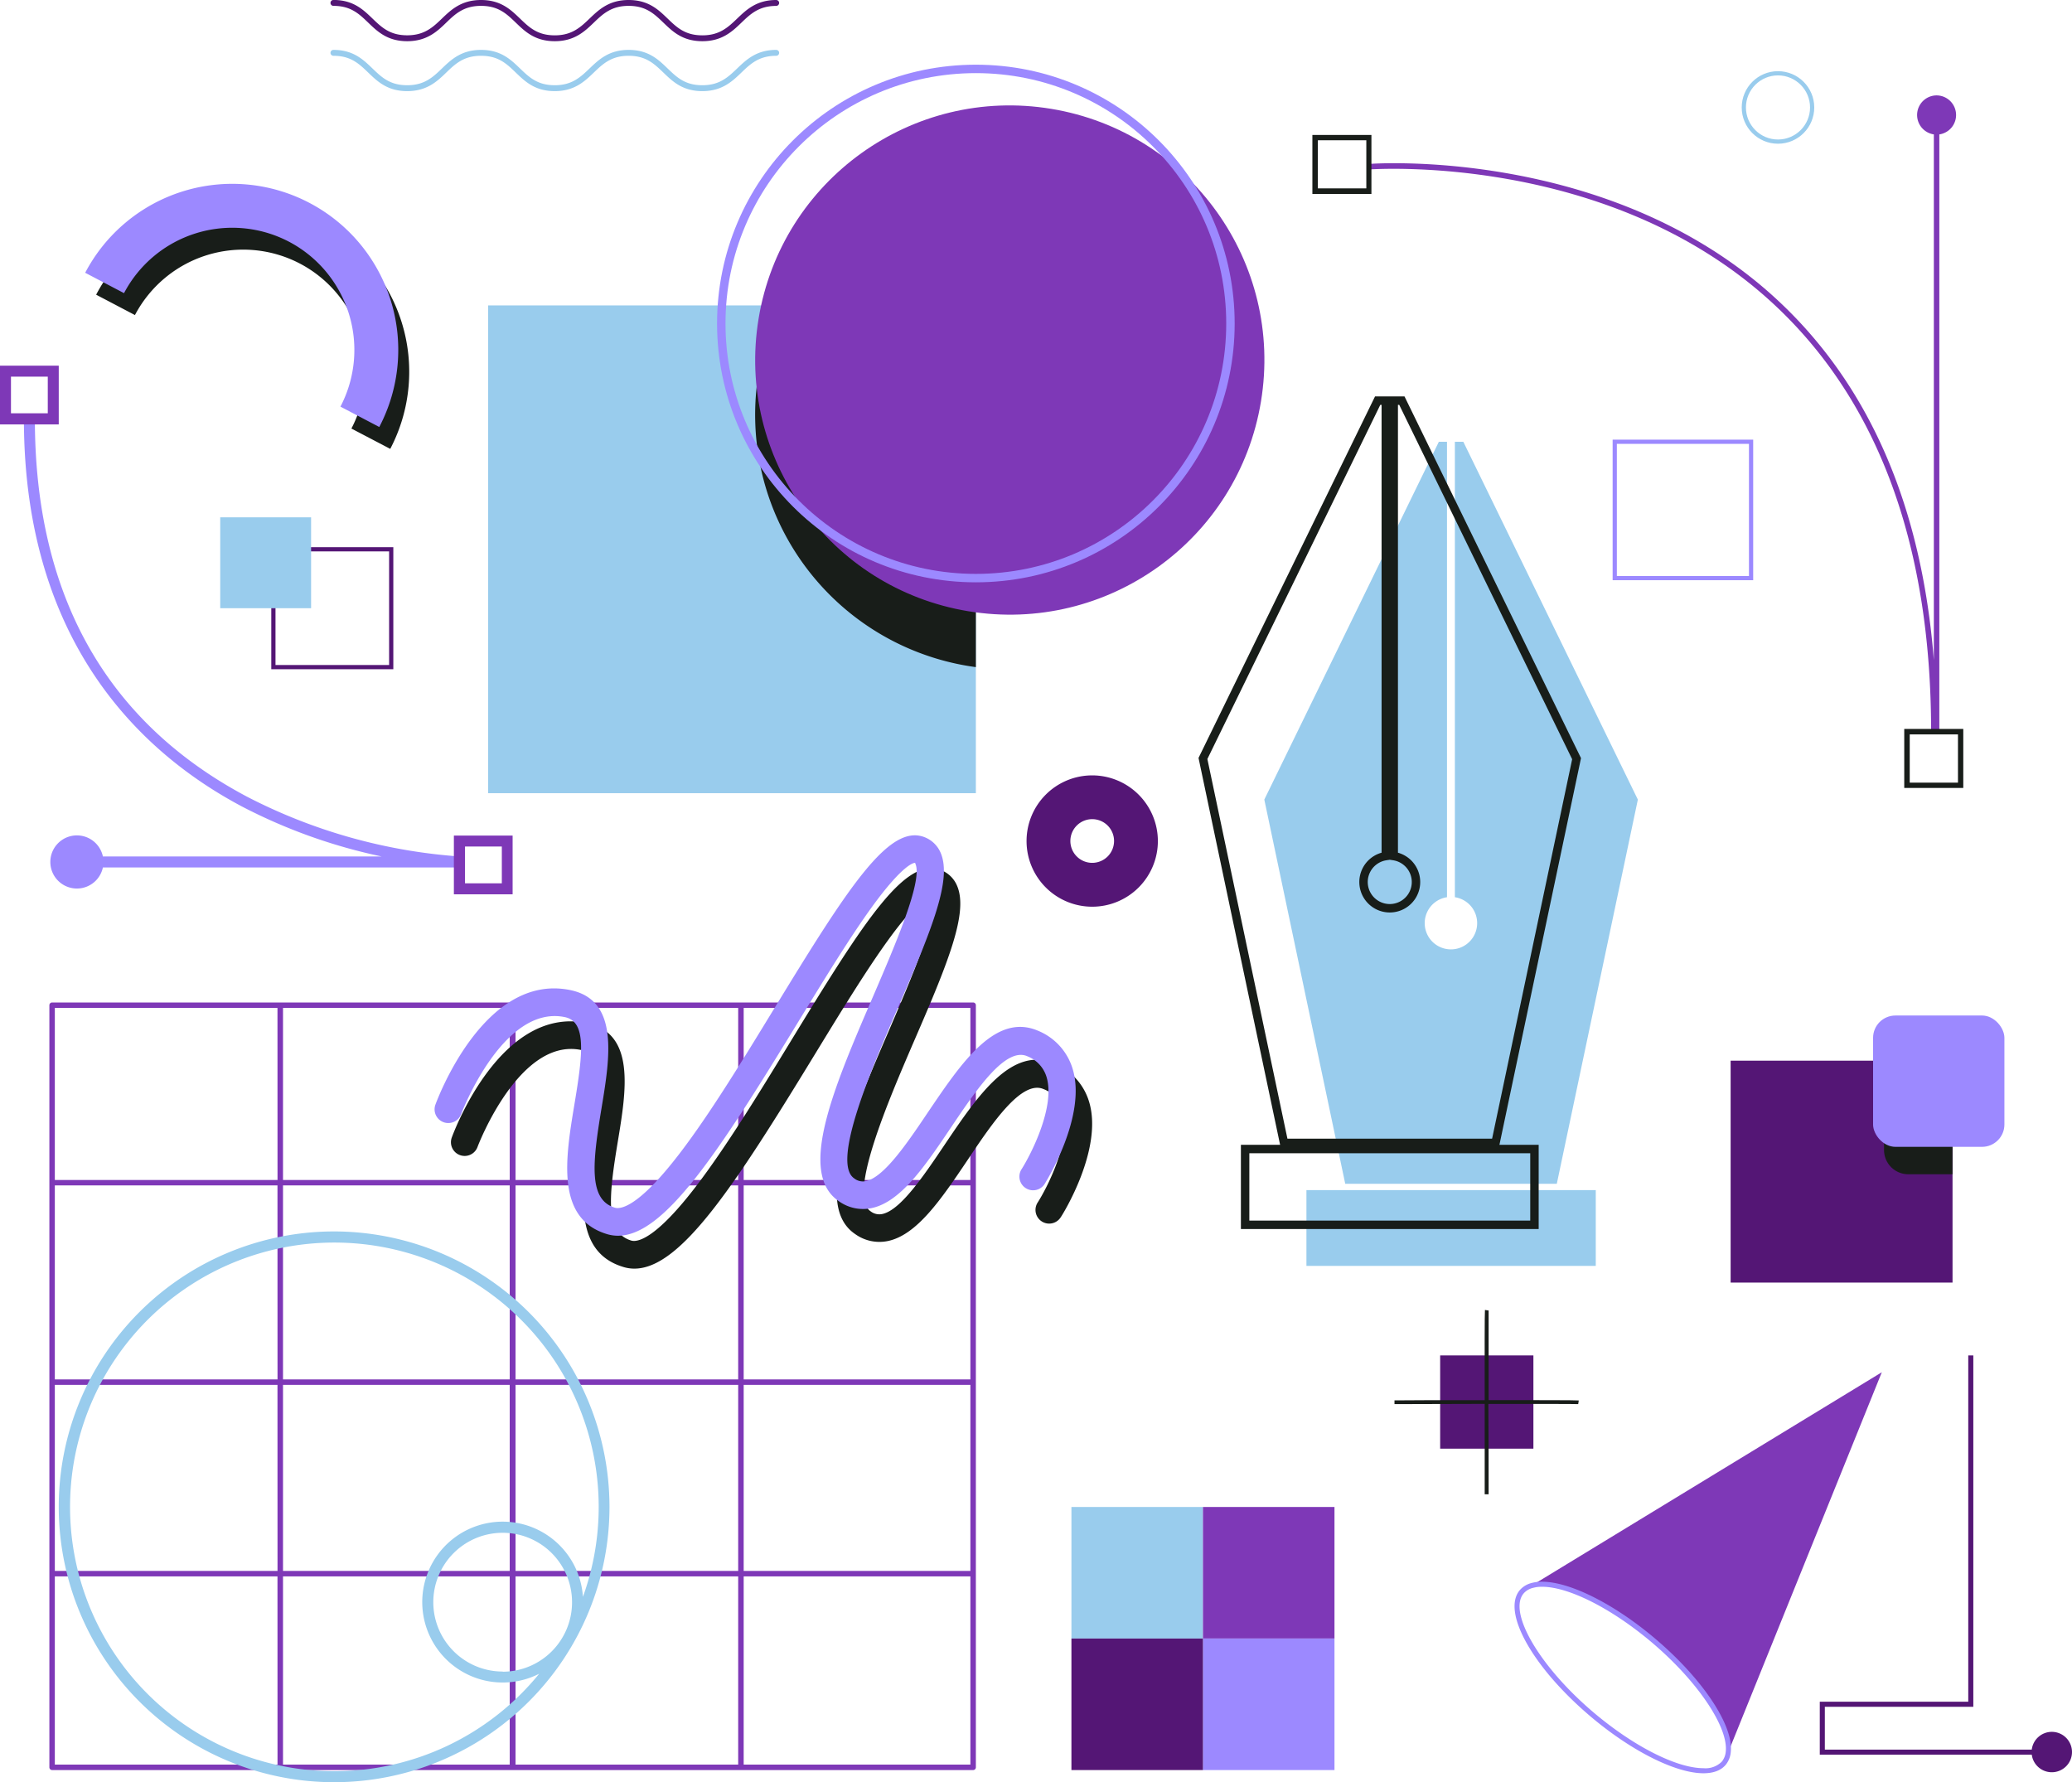 <svg xmlns="http://www.w3.org/2000/svg" viewBox="0 0 491.34 422.64"><defs><style>.cls-1{fill:#99cced;}.cls-10,.cls-2,.cls-5,.cls-8,.cls-9{fill:none;stroke-miterlimit:10;}.cls-2{stroke:#181d19;}.cls-2,.cls-5{stroke-width:2px;}.cls-3{fill:#7e38b7;}.cls-4{fill:#181d19;}.cls-5,.cls-9{stroke:#9c89ff;}.cls-6{fill:#541675;}.cls-7{fill:#9c89ff;}.cls-8{stroke:#99cced;}.cls-10{stroke:#541675;}</style></defs><g id="Layer_2" data-name="Layer 2"><g id="Isolation_Mode" data-name="Isolation Mode"><rect class="cls-1" x="309.8" y="282.2" width="68.61" height="17.97"/><path class="cls-1" d="M347,104.75H345v108a6.22,6.22,0,1,1-1.87,0v-108h-1.93L299.81,189.6,319,280.7h50.17l19.22-91.1Z"/><rect class="cls-2" x="295.26" y="272.46" width="68.61" height="17.97"/><path class="cls-2" d="M332.43,95H330.5v108a6.22,6.22,0,1,1-1.88,0V95h-1.93l-41.43,84.85L304.48,271h50.16l19.22-91.1Z"/><path class="cls-3" d="M459.23,22.62a4.65,4.65,0,0,0-.65,9.25V156.56c-2.88-36.68-15.41-65.45-37.37-85.68-39.37-36.27-96.09-32.06-96.66-32l.11,1.3c.56,0,56.73-4.2,95.68,31.69,24.94,23,37.59,57.18,37.59,101.64h1.95V31.87a4.65,4.65,0,0,0-.65-9.25Z"/><path class="cls-4" d="M311.21,46h14v-14h-14Zm1.3-12.74H324V44.67H312.51Z"/><path class="cls-4" d="M451.56,172.84v14h14v-14Zm12.74,12.74H452.86V174.14H464.3Z"/><rect class="cls-1" x="115.75" y="72.42" width="115.66" height="115.66"/><path class="cls-4" d="M184.92,72.42a60.38,60.38,0,0,0,46.49,85.77V72.42Z"/><circle class="cls-3" cx="239.44" cy="85.37" r="60.37" transform="translate(116.24 307.72) rotate(-80.63)"/><circle class="cls-5" cx="231.41" cy="76.71" r="60.37"/><path class="cls-6" d="M259,183.86a15.57,15.57,0,1,0,15.57,15.57A15.59,15.59,0,0,0,259,183.86Zm0,20.74a5.18,5.18,0,1,1,5.18-5.17A5.18,5.18,0,0,1,259,204.6Z"/><path class="cls-7" d="M109,203.09a129.49,129.49,0,0,1-50.41-14.17C25.19,171.21,8.27,141.07,8.27,99.34H5.67c0,53.27,28.1,79.37,51.67,91.88a129.53,129.53,0,0,0,33.17,11.87H24.4a6.3,6.3,0,1,0,0,2.6h84.55Z"/><path class="cls-3" d="M107.63,198.13v13.93h13.93V198.13ZM119,209.46h-8.73v-8.73H119Z"/><path class="cls-3" d="M0,100.64H13.93V86.71H0ZM2.6,89.31h8.73V98H2.6Z"/><rect class="cls-1" x="254.07" y="357.34" width="31.19" height="31.19"/><rect class="cls-3" x="285.26" y="357.34" width="31.19" height="31.19"/><rect class="cls-7" x="285.26" y="388.53" width="31.19" height="31.19"/><rect class="cls-6" x="254.07" y="388.53" width="31.19" height="31.19"/><path class="cls-4" d="M71.12,62.5a29,29,0,0,1,12.21,39.12l9.21,4.82A39.37,39.37,0,1,0,22.8,69.88L32,74.71A29,29,0,0,1,71.12,62.5Z"/><path class="cls-7" d="M68.52,57.31A29,29,0,0,1,80.73,96.42l9.21,4.83A39.37,39.37,0,0,0,20.2,64.68l9.21,4.83A29,29,0,0,1,68.52,57.31Z"/><path class="cls-6" d="M166.56,9.77c-4.66,0-7-2.23-9.23-4.38s-4.18-4-8.27-4-6.12,1.93-8.27,4-4.58,4.38-9.23,4.38-7-2.23-9.23-4.38-4.17-4-8.27-4-6.12,1.93-8.26,4-4.58,4.38-9.23,4.38-7-2.23-9.23-4.38-4.18-4-8.27-4a.7.7,0,1,1,0-1.4c4.65,0,7,2.23,9.23,4.38s4.17,4,8.27,4,6.12-1.94,8.26-4S109.41,0,114.06,0s7,2.23,9.23,4.38,4.18,4,8.27,4,6.12-1.94,8.27-4S144.4,0,149.06,0s7,2.23,9.23,4.38,4.17,4,8.27,4,6.12-1.94,8.27-4S179.4,0,184.06,0a.7.7,0,0,1,.7.7.71.71,0,0,1-.7.7c-4.1,0-6.12,1.93-8.27,4S171.21,9.77,166.56,9.77Z"/><path class="cls-1" d="M166.56,21.61c-4.66,0-7-2.23-9.23-4.38s-4.18-4-8.27-4-6.12,1.93-8.27,4-4.58,4.38-9.23,4.38-7-2.23-9.23-4.38-4.17-4-8.27-4-6.12,1.93-8.26,4-4.58,4.38-9.23,4.38-7-2.23-9.23-4.38-4.18-4-8.27-4a.7.7,0,1,1,0-1.4c4.65,0,7,2.23,9.23,4.38s4.17,4,8.27,4,6.12-1.94,8.26-4,4.58-4.38,9.23-4.38,7,2.23,9.23,4.38,4.18,4,8.27,4,6.12-1.94,8.27-4,4.57-4.38,9.23-4.38,7,2.23,9.23,4.38,4.17,4,8.27,4,6.12-1.94,8.27-4,4.57-4.38,9.23-4.38a.7.7,0,1,1,0,1.4c-4.1,0-6.12,1.93-8.27,4S171.21,21.61,166.56,21.61Z"/><rect class="cls-6" x="410.39" y="251.51" width="52.62" height="52.62"/><path class="cls-4" d="M447,251.51a5.88,5.88,0,0,0-.23,1.52V272.7a5.74,5.74,0,0,0,5.74,5.74H463V251.51Z"/><rect class="cls-7" x="444.17" y="240.8" width="31.14" height="31.14" rx="5.3"/><path class="cls-3" d="M230.76,237.71H12.36a.65.65,0,0,0-.65.65V419.07a.65.65,0,0,0,.65.65h218.4a.65.65,0,0,0,.65-.65V238.36A.65.65,0,0,0,230.76,237.71ZM65.81,418.42H13V373.8h52.8Zm0-45.92H13V328.39h52.8Zm0-45.41H13v-46h52.8Zm0-47.29H13V239h52.8Zm55.06,138.62H67.11V373.8h53.76Zm0-45.92H67.11V328.39h53.76Zm0-45.41H67.11v-46h53.76Zm0-47.29H67.11V239h53.76Zm54.18,138.62h-52.8V373.8h52.8Zm0-45.92h-52.8V328.39h52.8Zm0-45.41h-52.8v-46h52.8Zm0-47.29h-52.8V239h52.8Zm55.06,138.62H176.35V373.8h53.76Zm0-45.92H176.35V328.39h53.76Zm0-45.41H176.35v-46h53.76Zm0-47.29H176.35V239h53.76Z"/><path class="cls-4" d="M258.26,261.25a14.15,14.15,0,0,0-8.12-9C240,247.77,231.85,259.8,224,271.45c-4.92,7.31-10.49,15.59-14.84,16.43a3.37,3.37,0,0,1-2.72-.66c-5.49-3.72,4.12-26,10.48-40.74,8-18.44,12.7-30.07,10.06-36.38a6.79,6.79,0,0,0-3.86-3.79c-8.38-3.24-17.95,11.66-35.56,40.51C180,259.22,172.17,272,165,281.37c-9.79,12.77-14,13.2-15.32,12.79-6.27-1.89-5.32-10.53-3.17-23.51,2-12.09,4.29-25.8-7.55-28.11-20.26-3.95-31.37,25.93-31.83,27.2a3.25,3.25,0,0,0,6.11,2.22c.09-.26,9.85-25.9,24.48-23,5.25,1,4.41,8.49,2.38,20.67-2.11,12.7-4.5,27.11,7.69,30.79a8.85,8.85,0,0,0,2.64.4c10.94,0,23.72-19.55,42.66-50.58,6.29-10.3,12.22-20,17.44-27.22,7.49-10.37,10.06-10.6,10.24-10.61s.12,0,.2.24c1.72,4.09-4.79,19.17-10,31.3-9.31,21.58-18.11,42-8.16,48.69a9.84,9.84,0,0,0,7.6,1.66c7-1.36,12.82-10,19-19.18,6-9,12.92-19.16,18.1-16.85a7.62,7.62,0,0,1,4.54,4.9c2.11,6.93-3.59,18.24-6,22a3.24,3.24,0,1,0,5.49,3.46C252,288,261.66,272.44,258.26,261.25Z"/><path class="cls-7" d="M254.36,253.45a14.17,14.17,0,0,0-8.12-9C236.06,240,228,252,220.11,263.65c-4.91,7.31-10.49,15.59-14.84,16.43a3.31,3.31,0,0,1-2.71-.66c-5.5-3.71,4.12-26,10.48-40.74,8-18.44,12.69-30.07,10.05-36.38a6.82,6.82,0,0,0-3.86-3.79c-8.38-3.23-17.95,11.66-35.56,40.51-7.57,12.4-15.4,25.23-22.55,34.55-9.79,12.77-14,13.2-15.32,12.8-6.27-1.9-5.32-10.54-3.17-23.52,2-12.09,4.29-25.8-7.55-28.11-20.26-4-31.36,25.93-31.83,27.2a3.25,3.25,0,1,0,6.11,2.22c.09-.26,9.85-25.89,24.48-23,5.26,1,4.41,8.49,2.38,20.67-2.11,12.71-4.5,27.11,7.7,30.8a9.06,9.06,0,0,0,2.63.39c10.95,0,23.72-19.55,42.66-50.58,6.29-10.29,12.23-20,17.44-27.22,7.5-10.37,10.06-10.59,10.24-10.61s.12.05.2.25c1.72,4.08-4.79,19.17-10,31.29-9.31,21.58-18.1,42-8.16,48.69a9.84,9.84,0,0,0,7.6,1.66c7-1.36,12.82-10,19-19.18,6.05-9,12.92-19.16,18.1-16.85a7.64,7.64,0,0,1,4.54,4.9c2.11,6.93-3.59,18.24-6,22a3.25,3.25,0,0,0,5.49,3.47C248.08,280.16,257.76,264.64,254.36,253.45Z"/><path class="cls-1" d="M79.23,292a65.3,65.3,0,1,0,65.3,65.3A65.38,65.38,0,0,0,79.23,292Zm0,128a62.68,62.68,0,1,1,59-41.35,19.07,19.07,0,1,0-10.37,18.23A62.6,62.6,0,0,1,79.23,420Zm40-23.64A16.45,16.45,0,1,1,135.65,380,16.46,16.46,0,0,1,119.21,396.4Z"/><path class="cls-3" d="M392.18,389.08c11.28,9.57,18.33,20.42,17.65,26.39l36.41-90.08-83,50.57C369.06,374.31,380.91,379.51,392.18,389.08Z"/><path class="cls-7" d="M392.57,388.62c-9.7-8.24-20.26-13.56-26.89-13.56a9.53,9.53,0,0,0-2.56.32,5.46,5.46,0,0,0-2.72,1.67c-4.35,5.13,3,18.25,16.65,29.86,9.71,8.25,20.27,13.57,26.9,13.57h0c2.37,0,4.15-.67,5.27-2a5.44,5.44,0,0,0,1.2-3C411.15,409.22,403.81,398.16,392.57,388.62Zm16.66,26.78a4.34,4.34,0,0,1-.92,2.31,5.46,5.46,0,0,1-4.36,1.57c-6.36,0-16.62-5.21-26.13-13.28-12.73-10.81-20.29-23.71-16.51-28.17a4.27,4.27,0,0,1,2.14-1.29,7.9,7.9,0,0,1,2.23-.28c6.36,0,16.61,5.21,26.12,13.28C402.57,398.68,409.9,409.56,409.23,415.4Z"/><rect class="cls-6" x="341.51" y="321.4" width="22.11" height="22.11"/><path class="cls-4" d="M353,332c0-10.94,0-20.7,0-21.25l-.43-.06-.44-.07c-.08.46-.08,10.82-.06,21.39-9.7,0-19.33,0-21.39.05v.89c5.86,0,13.85-.05,21.39-.06,0,9.71,0,19.37,0,21.44H353c0-5.87,0-13.88-.06-21.43,11,0,20.75,0,21.3.05l.07-.44.07-.43C374,332,363.56,332,353,332Z"/><circle class="cls-8" cx="421.62" cy="25.48" r="8.1"/><rect class="cls-9" x="382.91" y="104.75" width="32.33" height="32.33"/><rect class="cls-10" x="64.83" y="130.25" width="27.94" height="27.94"/><rect class="cls-1" x="52.22" y="122.67" width="21.55" height="21.55"/><path class="cls-6" d="M486.54,410.66a4.79,4.79,0,0,0-4.74,4.21H432.73V404.72h35.21V321.4h-1.2v82.12H431.53v12.55H481.8a4.79,4.79,0,1,0,4.74-5.41Z"/></g></g></svg>